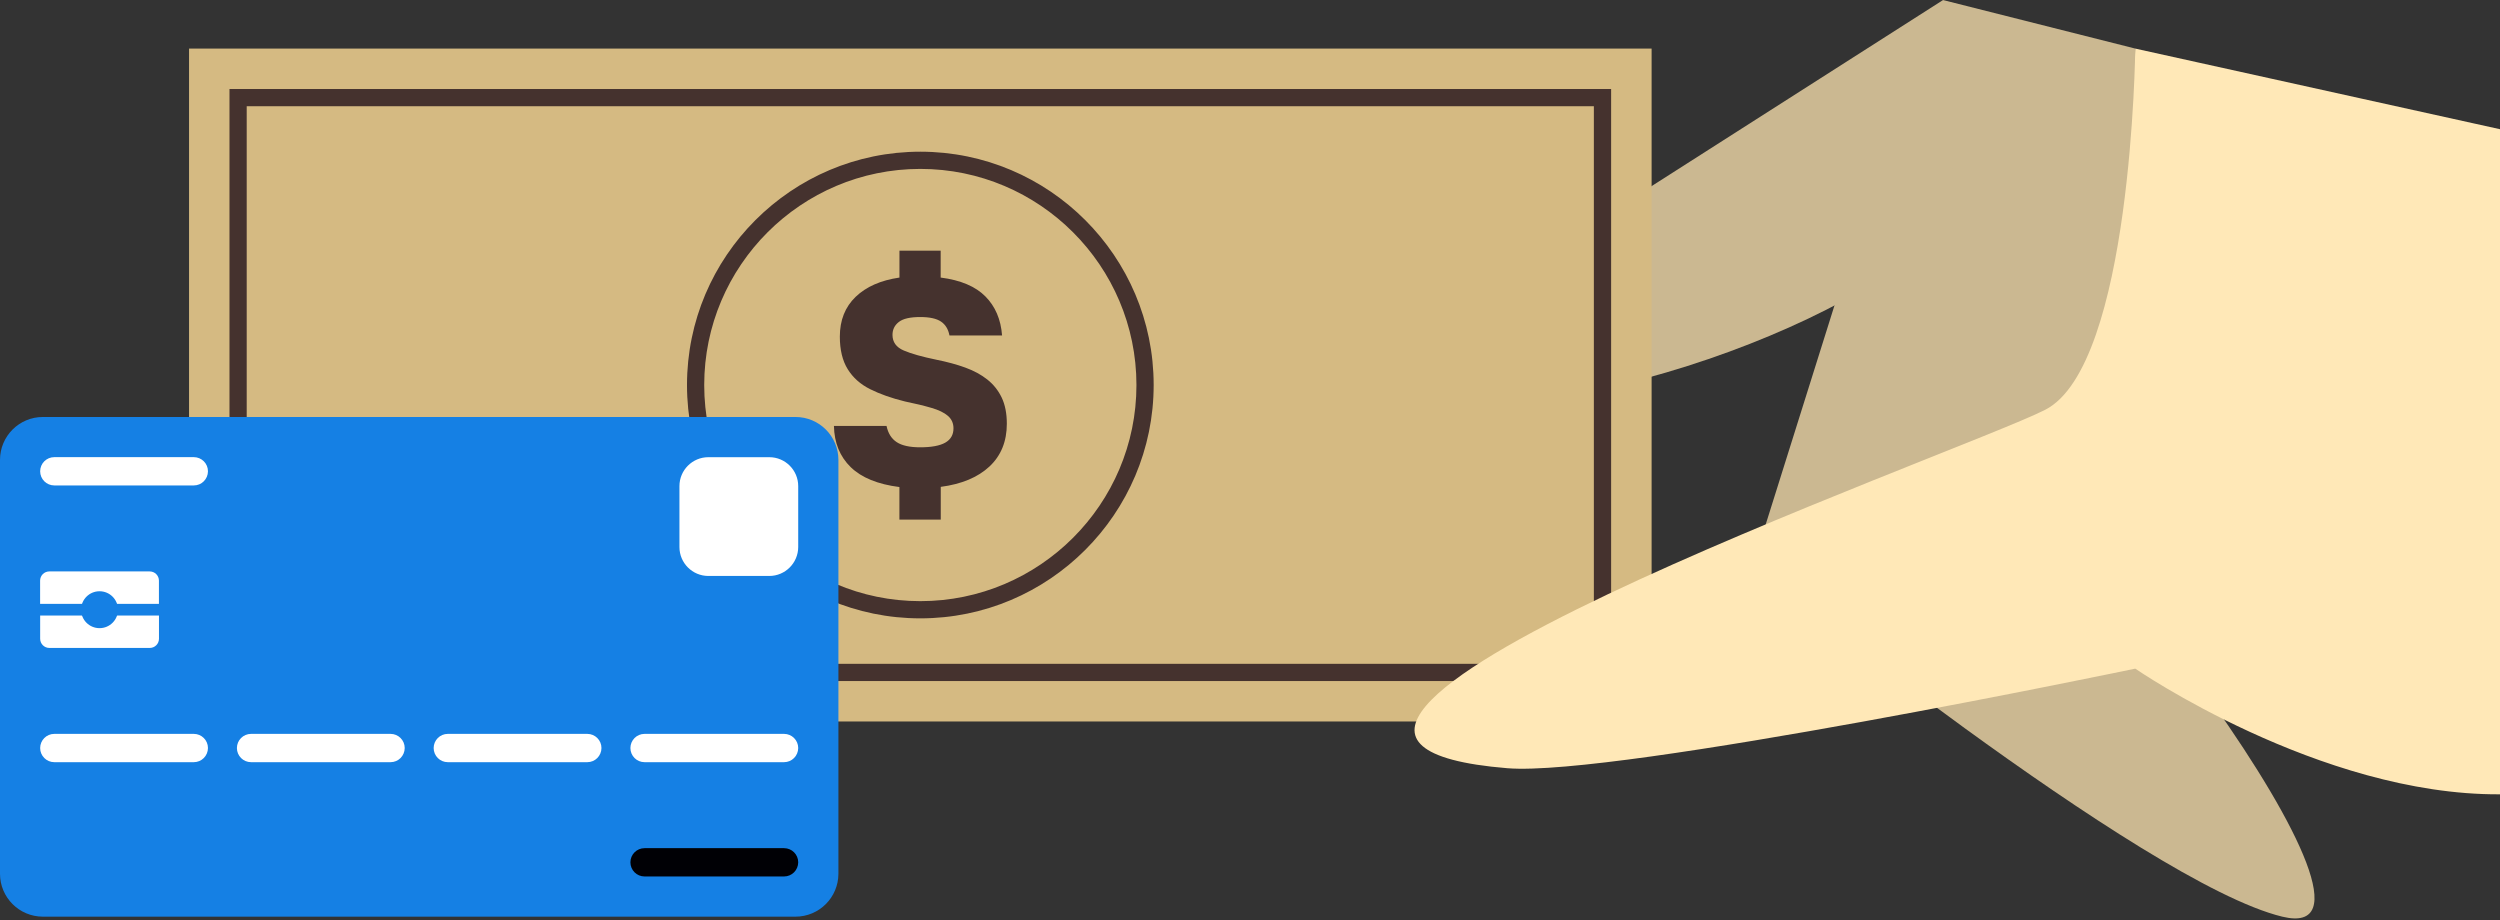 <svg xmlns="http://www.w3.org/2000/svg" width="413" height="152" viewBox="0 0 413 152" fill="none"><rect x="0" y="0" width="413" height="152" fill="#333333" stroke="none"/><path d="M222.143 63.115C245.047 74.93 299.304 57.389 318.721 40.128L355.785 46.572L352.752 8.026L320.99 0.008L222.143 63.115Z" fill="#CBB891"></path><path d="M319.44 65.036C342.646 80.679 400 157 377.033 151.433C354.066 145.867 289.357 93.349 289.357 93.349" fill="#CBB891"></path><path d="M311.807 22.602L291.565 87.048L324.825 102.009C338.841 78.947 349.325 54.348 352.744 42.427L311.807 22.602Z" fill="#CBB891"></path><path d="M272.845 8.026H31.232V119.188H272.845V8.026Z" fill="#D5BA82"></path><path d="M266.158 112.508H37.911V14.705H266.158V112.508ZM40.755 109.664H263.306V17.549H40.755V109.664Z" fill="#45322E"></path><path d="M152.039 102.153C130.784 102.153 113.492 84.862 113.492 63.606C113.492 42.351 130.784 25.06 152.039 25.06C173.294 25.06 190.586 42.351 190.586 63.606C190.578 84.862 173.286 102.153 152.039 102.153ZM152.039 27.904C132.357 27.904 116.336 43.917 116.336 63.606C116.336 83.288 132.349 99.309 152.039 99.309C171.721 99.309 187.741 83.296 187.741 63.606C187.734 43.925 171.721 27.904 152.039 27.904Z" fill="#45322E"></path><path d="M148.582 85.815V80.459C145.012 80.005 142.334 78.916 140.542 77.177C138.757 75.437 137.826 73.168 137.766 70.369H146.457C146.714 71.594 147.281 72.487 148.144 73.046C149.013 73.614 150.299 73.894 152.009 73.894C153.877 73.894 155.261 73.636 156.162 73.122C157.062 72.608 157.515 71.821 157.515 70.755C157.515 69.915 157.205 69.234 156.6 68.705C155.988 68.175 155.08 67.729 153.87 67.381C152.659 67.025 151.207 66.67 149.498 66.322C147.274 65.777 145.36 65.097 143.756 64.295C142.145 63.493 140.905 62.389 140.042 60.989C139.173 59.59 138.741 57.797 138.741 55.604C138.741 52.903 139.611 50.71 141.351 49.038C143.091 47.366 145.504 46.3 148.59 45.854V41.413H155.398V45.854C158.68 46.27 161.146 47.313 162.788 48.97C164.429 50.627 165.344 52.775 165.541 55.415H156.85C156.653 54.386 156.192 53.622 155.45 53.123C154.709 52.623 153.567 52.374 152.024 52.374C150.352 52.374 149.165 52.646 148.476 53.198C147.78 53.743 147.44 54.454 147.44 55.324C147.44 56.511 148.06 57.374 149.301 57.903C150.541 58.433 152.334 58.94 154.687 59.424C156.457 59.779 158.053 60.21 159.467 60.725C160.882 61.239 162.099 61.897 163.113 62.706C164.127 63.508 164.913 64.499 165.481 65.679C166.04 66.852 166.328 68.296 166.328 69.998C166.328 72.925 165.367 75.285 163.453 77.071C161.54 78.856 158.862 79.975 155.413 80.429V85.837H148.582V85.815Z" fill="#45322E"></path><path d="M413.001 131.222V21.346L352.745 8.026C352.745 8.026 352.202 60.413 337.851 67.706C323.501 75 189.001 122 249.019 126.91C267.001 128.382 352.745 110.459 352.745 110.459C352.745 110.459 383.13 131.396 413.001 131.222Z" fill="#FFE8B7"></path><path d="M131.411 151.433H7.088C3.177 151.433 0 148.264 0 144.346V75.974C0 72.063 3.169 68.886 7.088 68.886H131.419C135.329 68.886 138.506 72.056 138.506 75.974V144.346C138.499 148.256 135.329 151.433 131.411 151.433Z" fill="#1580E4"></path><path d="M32.019 125.912H8.971C7.685 125.912 6.634 124.868 6.634 123.575C6.634 122.289 7.678 121.237 8.971 121.237H32.019C33.305 121.237 34.356 122.281 34.356 123.575C34.349 124.868 33.305 125.912 32.019 125.912Z" fill="white"></path><path d="M64.522 125.912H41.474C40.188 125.912 39.137 124.868 39.137 123.575C39.137 122.289 40.181 121.237 41.474 121.237H64.522C65.808 121.237 66.859 122.281 66.859 123.575C66.852 124.868 65.808 125.912 64.522 125.912Z" fill="white"></path><path d="M97.025 125.912H73.977C72.691 125.912 71.64 124.868 71.64 123.575C71.64 122.289 72.683 121.237 73.977 121.237H97.025C98.311 121.237 99.362 122.281 99.362 123.575C99.355 124.868 98.311 125.912 97.025 125.912Z" fill="white"></path><path d="M129.528 125.912H106.48C105.194 125.912 104.143 124.868 104.143 123.575C104.143 122.289 105.186 121.237 106.48 121.237H129.528C130.814 121.237 131.865 122.281 131.865 123.575C131.857 124.868 130.814 125.912 129.528 125.912Z" fill="white"></path><path d="M127.085 95.149H117.025C114.385 95.149 112.244 93.008 112.244 90.368V80.308C112.244 77.668 114.385 75.528 117.025 75.528H127.085C129.725 75.528 131.865 77.668 131.865 80.308V90.368C131.858 93.008 129.717 95.149 127.085 95.149Z" fill="white"></path><path d="M129.528 144.792H106.48C105.194 144.792 104.143 143.748 104.143 142.455C104.143 141.169 105.186 140.117 106.48 140.117H129.528C130.814 140.117 131.865 141.161 131.865 142.455C131.857 143.748 130.814 144.792 129.528 144.792Z" fill="#000005"></path><path d="M32.019 80.195H8.971C7.685 80.195 6.634 79.151 6.634 77.857C6.634 76.571 7.678 75.52 8.971 75.52H32.019C33.305 75.52 34.356 76.564 34.356 77.857C34.349 79.151 33.305 80.195 32.019 80.195Z" fill="white"></path><path d="M6.634 101.684V105.519C6.634 106.359 7.315 107.04 8.154 107.04H24.742C25.582 107.04 26.263 106.359 26.263 105.519V101.684H6.634Z" fill="white"></path><path d="M26.255 99.755V95.92C26.255 95.081 25.574 94.4 24.734 94.4H8.146C7.307 94.4 6.626 95.081 6.626 95.92V99.755H26.255Z" fill="white"></path><path d="M16.444 103.772C18.127 103.772 19.492 102.407 19.492 100.724C19.492 99.04 18.127 97.675 16.444 97.675C14.76 97.675 13.396 99.04 13.396 100.724C13.396 102.407 14.76 103.772 16.444 103.772Z" fill="#1580E4"></path></svg>